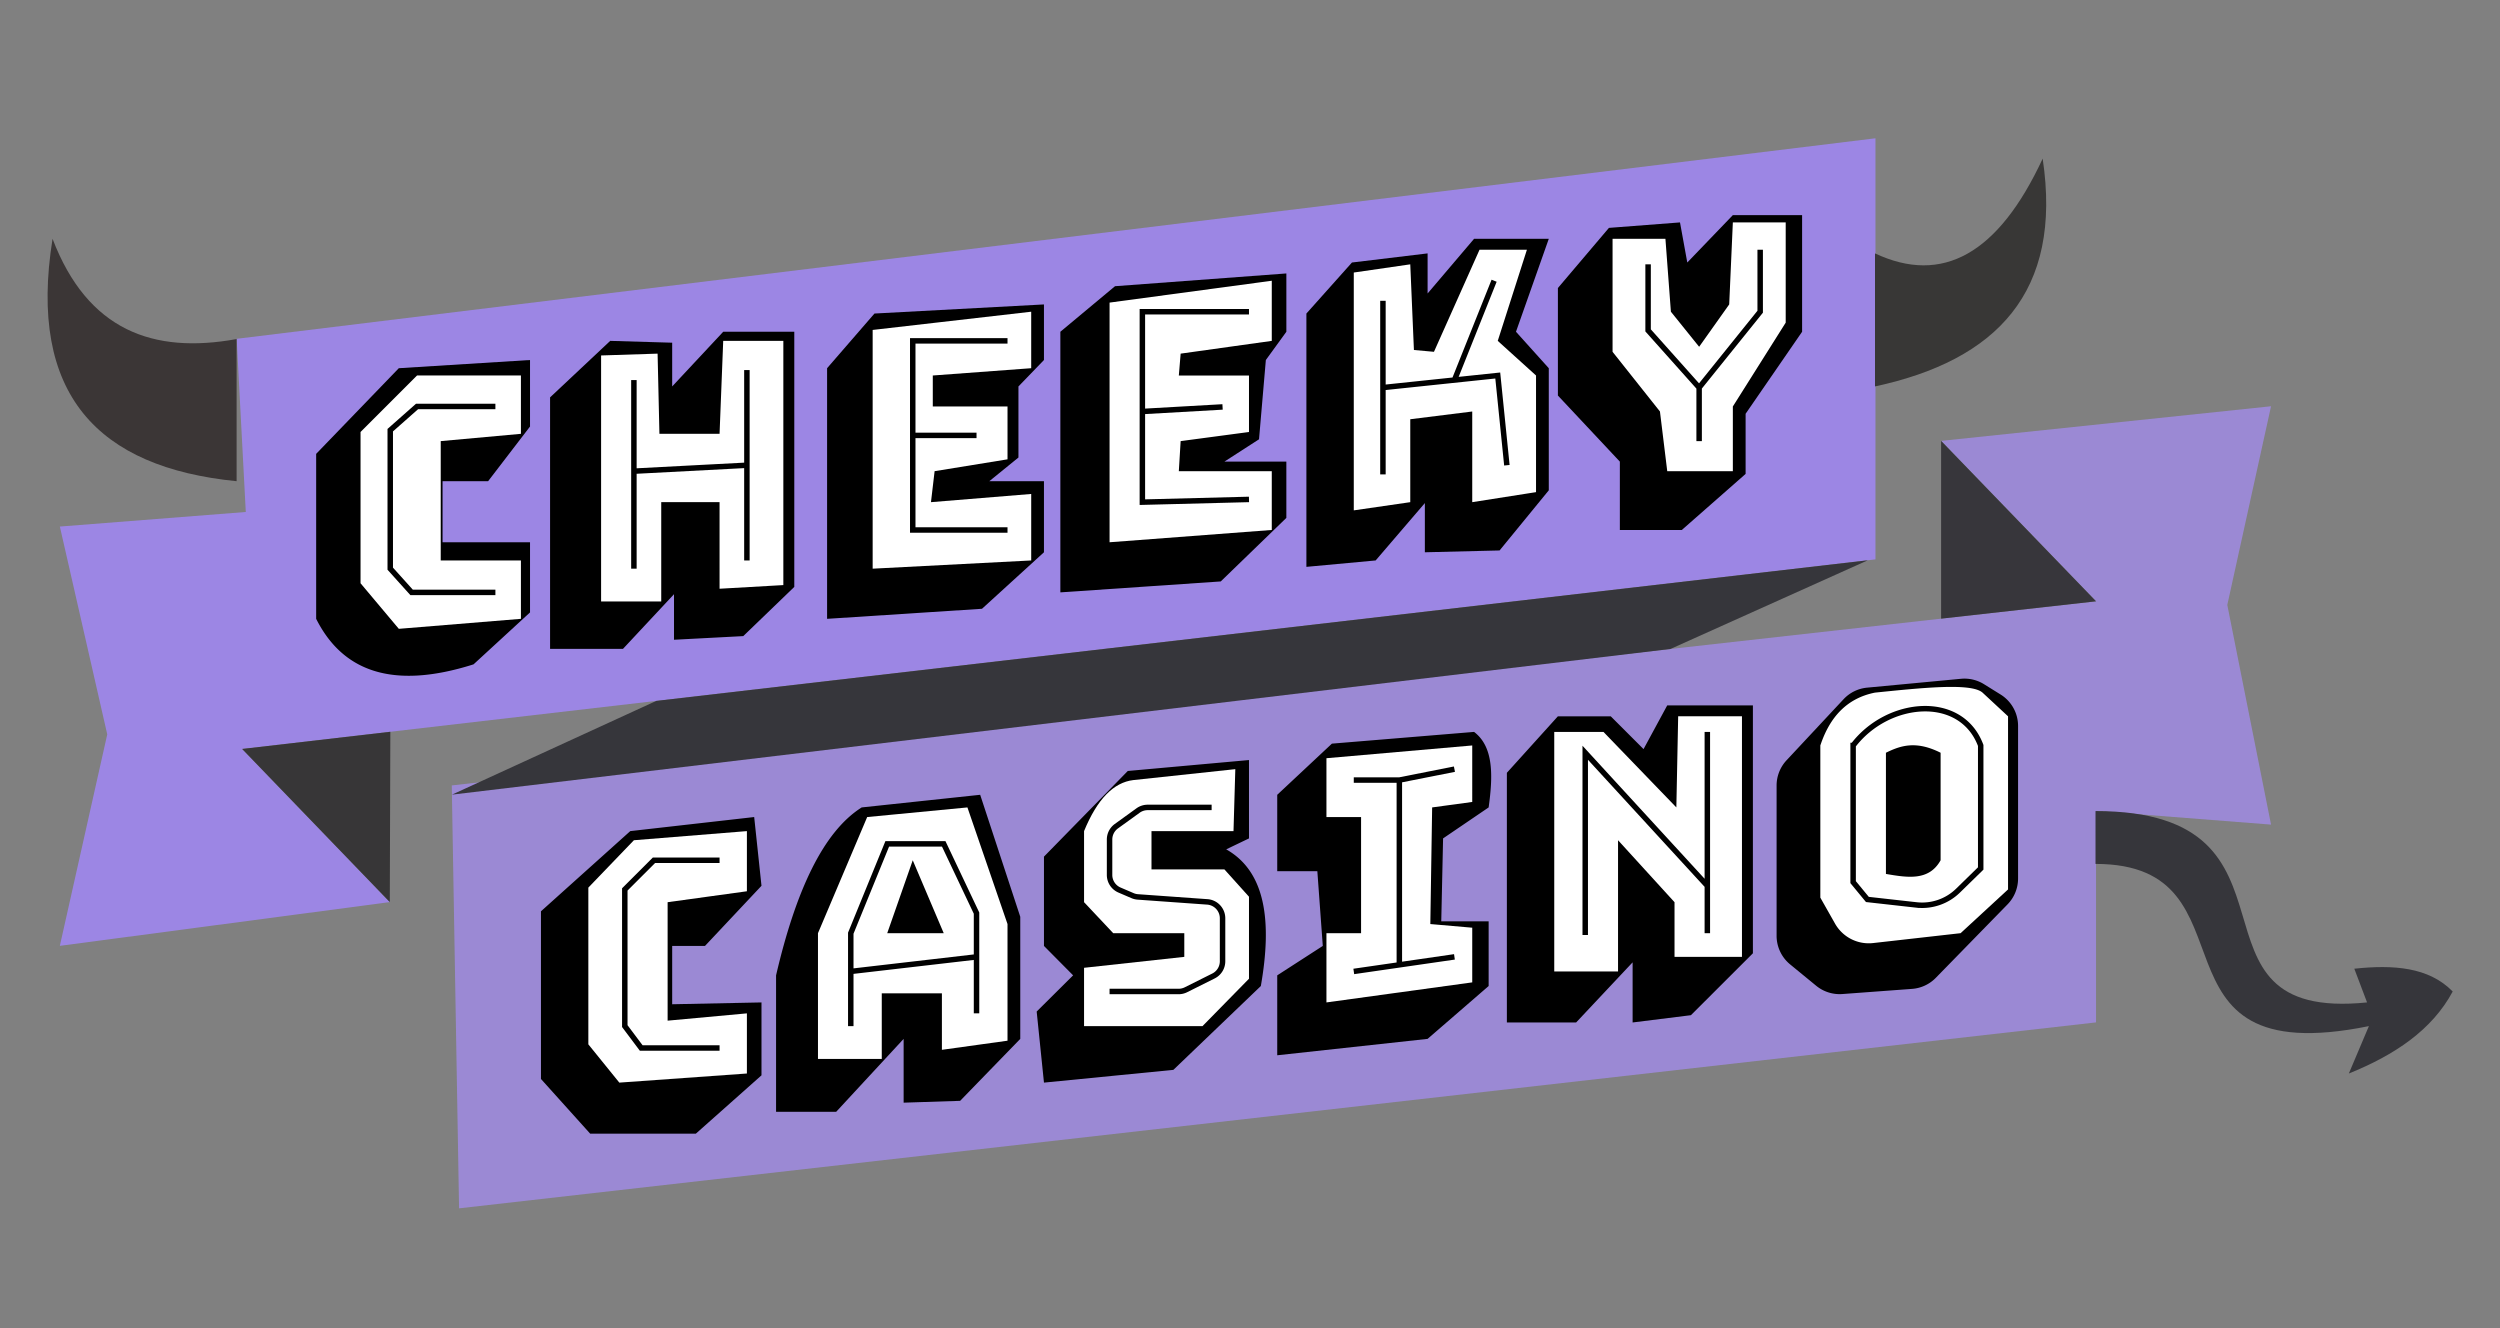 <svg xmlns="http://www.w3.org/2000/svg" viewBox="0 0 426.667 226.667" height="226.667" width="426.667"><rect x="0" y="0" width="426.667" height="226.667" fill="#808080" stroke="none"/><defs><clipPath id="a"><path d="M0 170h320V0H0z"/></clipPath></defs><path d="M40.392 57.822l1.556 29.556-31.733 2.488 8.089 35.467-8.09 36.09 56.311-7.467-25.2-26.134 278.756-32.356V23.6z" fill="#9c86e4"/><path d="M331.281 75.244l26.444 27.379-280.622 31.421 1.245 72.179 279.377-31.735V138.4l29.867 2.333-7.467-37.489 7.467-33.91z" fill="#9b89d4"/><path d="M66.618 124.887l-.092 29.069-25.2-26.135z" fill="#373637"/><path d="M318.781 95.617l-33.68 15.138-207.97 24.866 34.876-16.002z" fill="#36363b"/><path d="M331.281 75.244v30.339l26.444-2.96z" fill="#37363b"/><g clip-path="url(#a)" transform="matrix(1.333 0 0 -1.333 0 226.667)"><path d="M240.06 137.6c8.613-4.044 15.787-.1 21.467 12.133 2.567-17.112-5.926-25.817-21.467-29.166z" fill="#383736"/><path d="M30.294 126.633c-10.664-1.944-19.08 1.094-23.566 12.833-3.203-19.97 5.84-29.28 23.566-31.033z" fill="#3b3636"/><path d="M67.86 123.95l-16.8-1.05-10.581-10.967v-21.12c3.269-6.505 9.485-9.214 20.149-5.83l7.233 6.65v8.984h-11.2v7.816h5.833l5.367 7zM70.427 119.166v-32.2h9.333l6.534 7v-5.832l8.866.466 6.534 6.3v32.666h-9.1l-6.534-7v5.6l-7.933.234zM111.96 129.9l-6.066-7V90.813l19.833 1.287 7.933 7.234v9.099h-7l3.734 3.034v9.1l3.266 3.383v7.117zM173.094 136.433l-5.833-6.533V97.467l8.866.82 6.3 7.346v-6.3l9.567.234 6.3 7.7V122.9l-4.2 4.667 4.2 11.9h-9.566l-5.95-7v5.133zM205.994 140.867l-6.533-7.7V119.4l7.932-8.46v-8.75h7.934l8.167 7.177v7.7l7.233 10.5V142.5h-8.867l-5.833-6.067-.933 5.134zM96.56 65.435l-15.866-1.801L69.26 53.367V31.9l6.3-7h13.535l8.4 7.466V41.7l-11.434-.234v7.467h4.2l7.234 7.7zM110.327 66.667c-4.96-3.128-8.464-10.764-10.966-21.5V27.7h7.7l8.633 9.333v-8.167l7.233.234 7.7 7.933v15.634l-5.133 15.617zM159.91 72.733l-15.516-1.4-10.733-10.967V48.933l3.733-3.766-4.666-4.634.933-9.1 16.567 1.633 11.2 10.733c1.446 8.246.64 14.632-4.434 17.5l2.917 1.401zM188.727 76.335l-18.2-1.502-7-6.549V58.5h5.135l.698-9.566-5.833-3.767V34.934l19.25 2.099 7.817 6.767v8.283h-6.066l.233 10.617 5.833 3.967c.557 4.028.665 7.75-1.866 9.668M199.46 78.333l-6.532-7.233V39.134h8.866l7.233 7.699v-7.699l7.467.932 7.934 7.926v31.741H213.46l-3.033-5.599-4.2 4.199zM236.032 80.518l-7.297-7.818a4.742 4.742 0 0 1-1.274-3.235v-19.23a4.74 4.74 0 0 1 1.733-3.665l3.334-2.734a4.74 4.74 0 0 1 3.357-1.062l8.92.66a4.736 4.736 0 0 1 3.041 1.416l9.182 9.403a4.742 4.742 0 0 1 1.35 3.312v19.533a4.737 4.737 0 0 1-2.24 4.026l-2.12 1.319c-.88.547-1.916.79-2.948.693l-12.017-1.134a4.734 4.734 0 0 1-3.02-1.484M142.76 133.4l-7-5.833V94.2l20.534 1.4 8.4 8.135v7.205h-7.933l4.434 2.86.874 10.15 2.626 3.617v7.466z"/><path d="M95.627 63.634L81.16 62.467 75.327 56.4V36.333l3.967-4.9L95.627 32.6v7.7l-10.15-.934v15.167l10.15 1.4zM113.594 50.566l3.267 9.334 3.966-9.334zm10.267 16.101l-12.834-1.233-6.3-14.868v-16.1h8.167v8.4h7.7v-7.233l8.4 1.166v14.934zM158.16 71.566l-13.065-1.399c-2.512-.303-4.622-2.436-6.301-6.534v-9.1l3.734-3.967h9.1v-3.033l-12.834-1.4v-7.466h15.167l5.95 6.066v10.5l-3.15 3.5h-9.333v4.9h10.5zM169.827 72.967v-7.532h4.434V50.567h-4.434V41.7l18.667 2.567v7l-5.367.467.233 14.933 5.134.699V74.6zM198.994 76.335V45.667h8.167v16.8l7.232-7.934v-7h8.634v30.8h-8.167l-.233-11.666-9.333 9.668zM53.394 121.967l-7.233-7.233V95.367l4.9-5.834 15.633 1.28v7.474H56.427v15.28l10.267.933v7.467zM76.96 124.533v-31.5h7.7v12.717h7.467V94.666l8.166.467V126.4h-7.699l-.467-11.9h-7.7l-.234 10.266zM111.728 127.8V97.234l20.3 1.053v8.513l-12.834-1.05.466 3.967 9.335 1.517V118h-9.568v3.967l12.6.933v7.233zM142.06 131.3v-30.683l20.767 1.573v7.527h-11.9l.233 3.85 8.75 1.167v7.233h-8.983l.233 2.8 11.667 1.633v7.7zM180.56 136.2l-7.233-1.05V104.7l7.233 1.05v10.617l7.934.991V105.75l8.167 1.283v14.934l-4.9 4.433 3.733 11.667h-6.067L183.593 125l-2.566.233zM206.46 139.467V125l6.067-7.641.934-7.642h8.399V118l6.767 10.734v12.833h-6.767l-.466-10.5-3.85-5.425-3.616 4.492-.7 9.333z" fill="#fff"/><path d="M63.427 118H53.394l-3.43-3.033V97.233l2.73-3.033h10.733M81.16 121.383v-24.15M95.627 122.666V98.288M81.16 109.717l14.468.76M128.994 126.4h-12.133v-24.21h12.133M125.027 114.295h-8.167M159.91 130.133h-13.65V105.75l13.65.35M156.527 117.942l-10.267-.583M177.06 131.533v-22.225M192.928 110.477l-1.167 11.49-14.7-1.546M191.294 134.1l-5.08-12.717M211.01 136.2v-8.458l6.534-7.32v-6.855M225.36 138.067v-7.934l-7.816-9.712M92.127 59.9h-8.4l-3.733-3.733v-17.5l2.1-2.8h10.033M108.927 38.667v11.899L113.594 62h7.233l4.2-8.866V40.3M125.027 47.533l-16.1-1.866M155.127 66.667h-8.186a2.11 2.11 0 0 1-1.232-.398l-2.776-2.005a2.106 2.106 0 0 1-.873-1.706v-4.537c0-.841.502-1.603 1.276-1.934l1.665-.714c.216-.093.445-.148.68-.165l8.891-.635a2.106 2.106 0 0 0 1.955-2.099v-5.506c0-.798-.45-1.527-1.164-1.883l-3.525-1.763a2.104 2.104 0 0 0-.94-.222h-8.838M173.327 70.167h5.834V46.6M173.327 45.667l12.887 1.866M179.161 70.167l7.053 1.399M202.96 50.333v23.334l15.634-17.033M218.594 76.335V50.566" fill="none" stroke="#000" stroke-width=".7" stroke-miterlimit="10"/><path d="M248.46 59.9c-1.496-2.686-4.248-2.217-7-1.75v15.517c1.855.91 3.829 1.593 7 0zm5.367 21.466c-1.455 1.27-7.637.624-13.766 0-3.597-.716-5.796-3.136-7-6.767V55.116l1.884-3.329a4.962 4.962 0 0 1 4.874-2.486l11.202 1.265 6.073 5.601v22.166z" fill="#fff"/><path d="M237.26 74.6V57.1l1.826-2.216 6.275-.703a6.578 6.578 0 0 1 5.33 1.833l2.903 2.836V74.6c-2.513 6.707-11.9 5.834-16.333 0z" fill="none" stroke="#000" stroke-width=".7" stroke-miterlimit="10"/><path d="M268.294 59.434c21.467 0 5.134-26.834 35-20.767l-2.566-6.067c5.827 2.352 10.639 5.539 13.299 10.5-3.081 3.148-7.63 3.444-12.6 2.917l1.634-4.316c-25.201-2.567-5.833 24.5-34.767 24.5z" fill="#36363b"/></g></svg>

